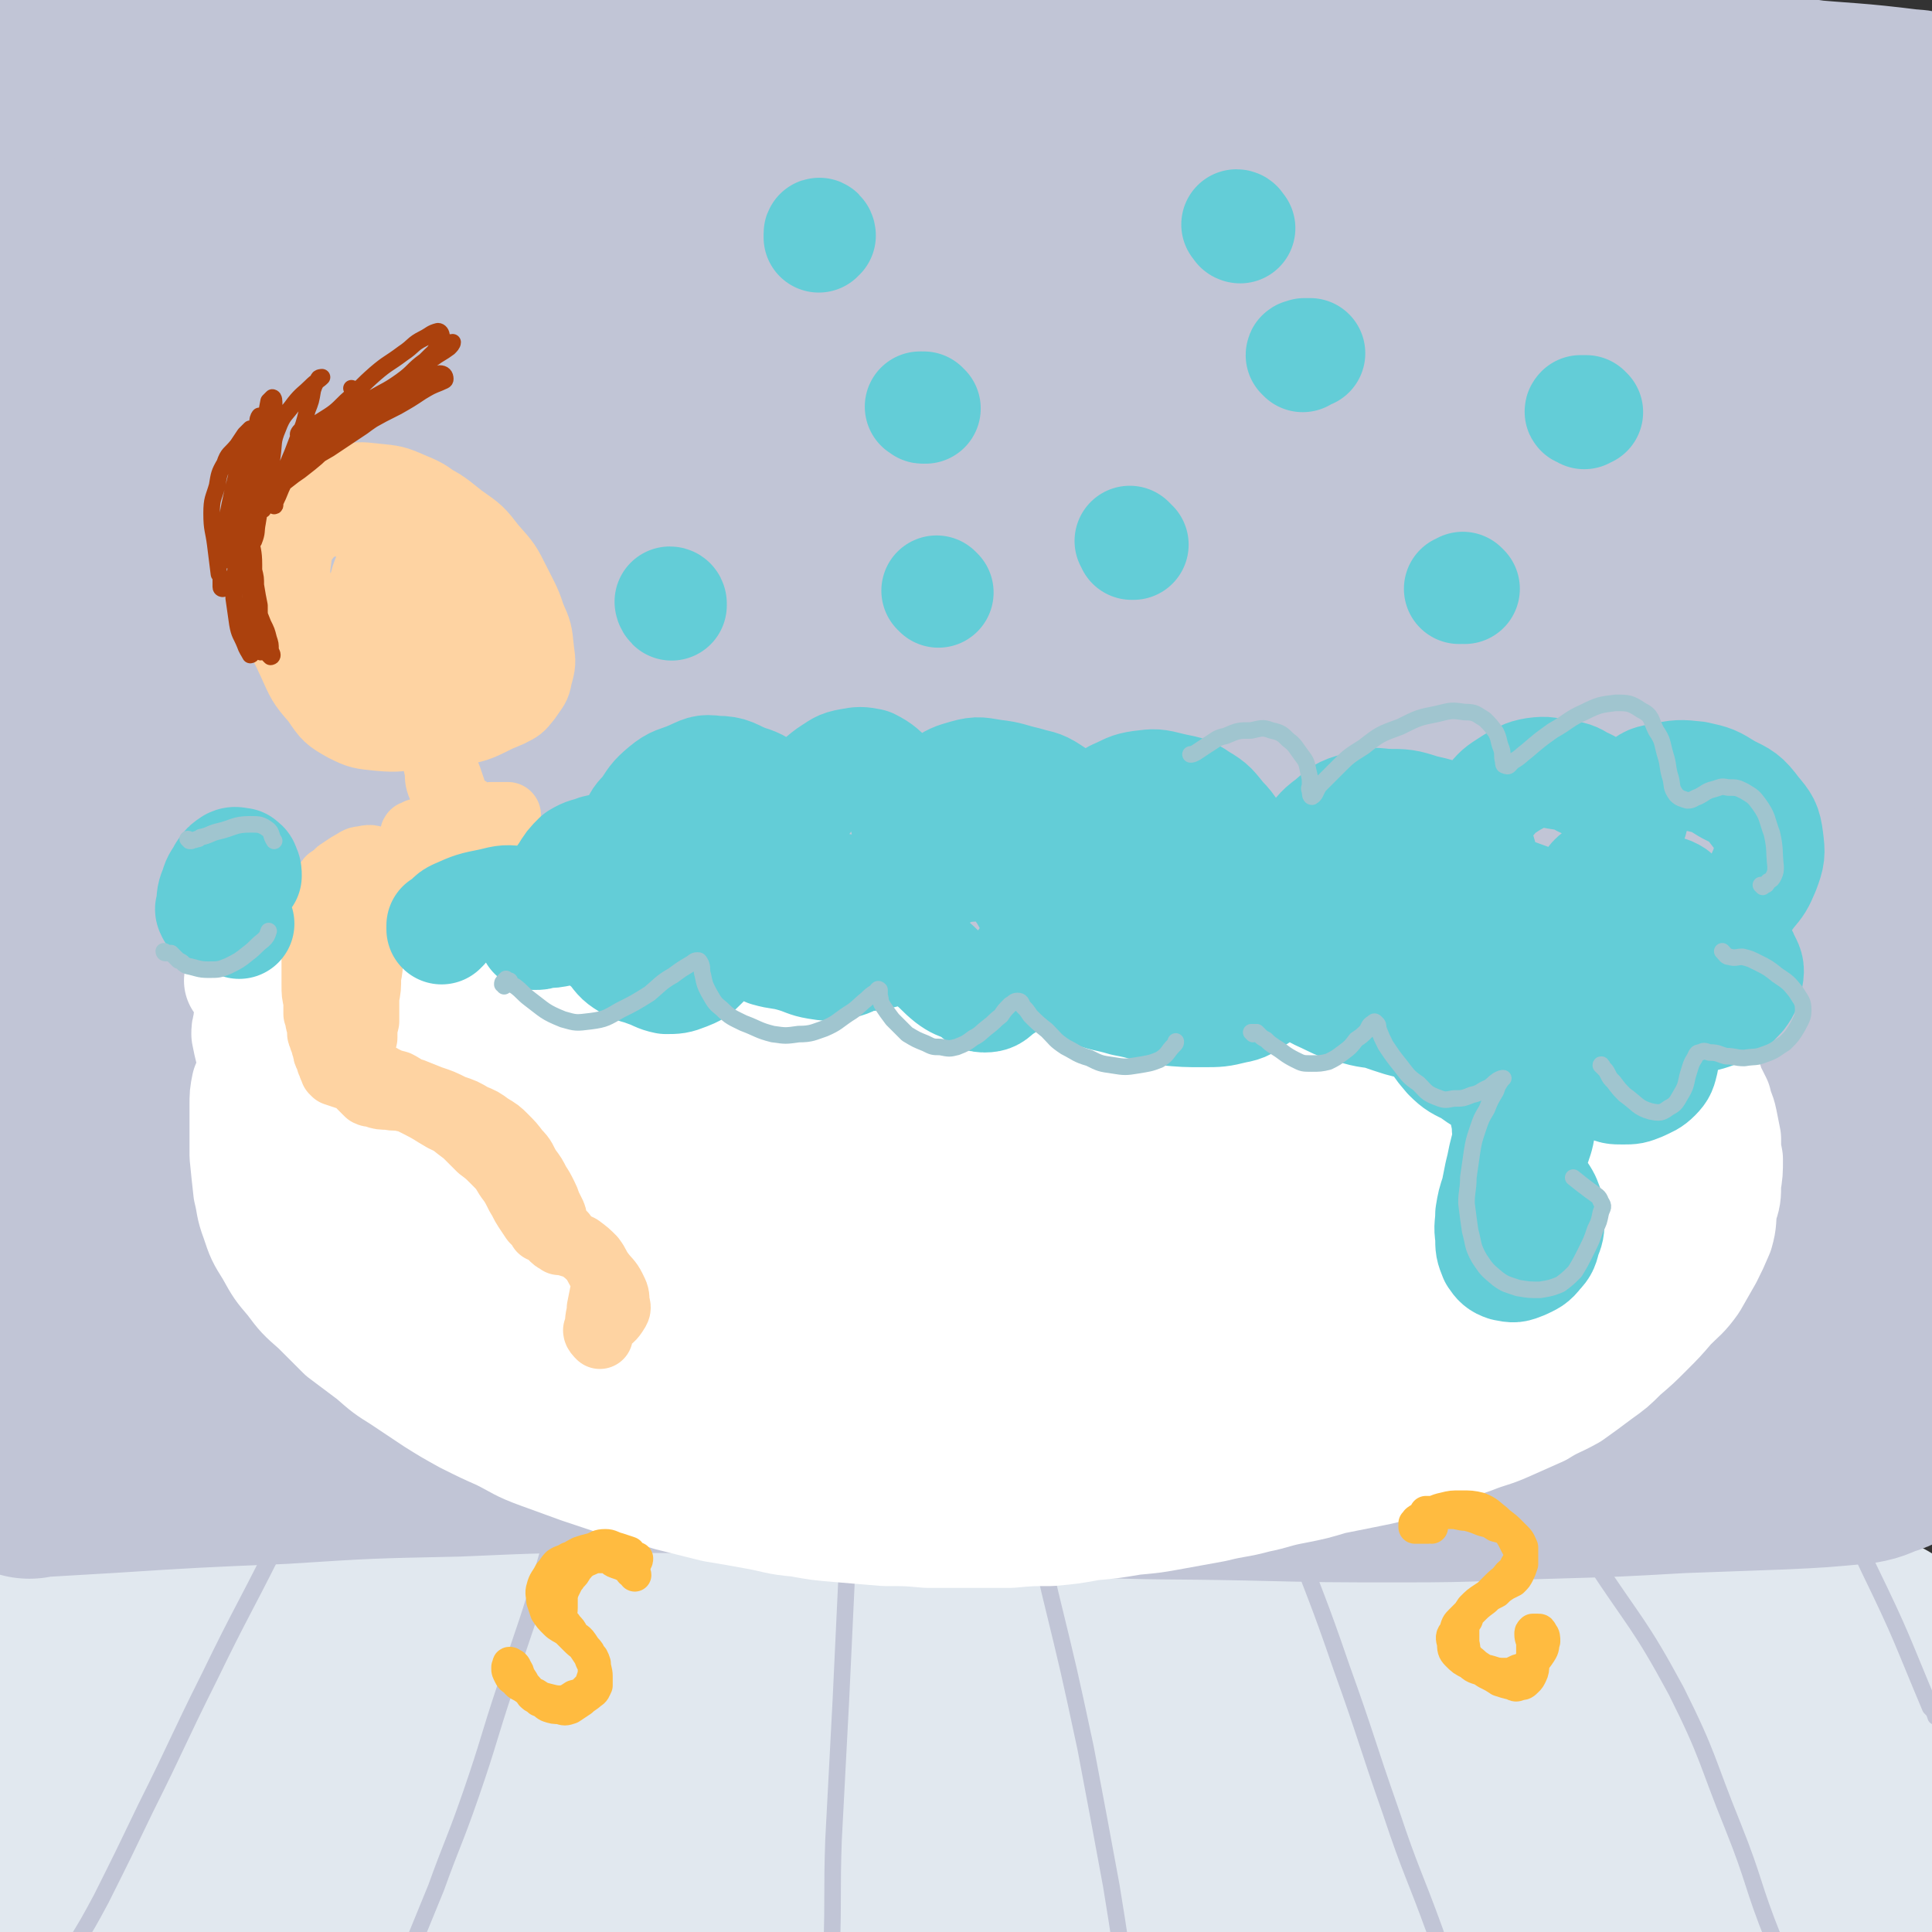 <svg viewBox='0 0 1050 1050' version='1.1' xmlns='http://www.w3.org/2000/svg' xmlns:xlink='http://www.w3.org/1999/xlink'><rect x="0" y="0" width="1050" height="1050" fill="#333333" stroke="none"/><g fill='none' stroke='rgb(225,232,239)' stroke-width='120' stroke-linecap='round' stroke-linejoin='round'><path d='M7,884c0,-1 -1,-1 -1,-1 3,-1 4,0 7,0 10,1 10,0 21,1 29,2 29,3 59,6 24,2 24,3 48,5 25,3 25,2 49,4 25,2 25,2 49,3 28,1 28,1 55,1 29,0 29,0 59,0 30,0 30,1 61,1 30,-1 30,-1 60,-1 33,-1 33,-1 65,-2 33,-1 33,-1 66,-2 31,-1 31,-1 62,-2 27,-1 27,-1 54,-2 25,0 25,0 50,0 23,-1 23,-1 47,-1 22,0 22,0 45,0 23,-1 23,-1 45,-1 22,-1 22,-1 44,-2 21,0 21,0 41,1 8,0 8,0 16,1 3,0 3,1 6,2 2,0 2,0 3,0 0,0 0,0 0,0 -2,0 -2,0 -3,0 -2,1 -2,1 -4,2 -2,1 -2,1 -3,3 -2,2 -2,2 -4,5 -1,3 -1,3 -2,6 -1,3 -1,3 -1,7 -1,2 -1,2 -2,5 0,4 0,4 0,7 0,5 0,5 -1,9 0,5 0,5 -1,9 -2,5 -1,6 -4,9 -4,5 -5,6 -11,8 -12,4 -13,3 -26,4 -27,1 -27,0 -53,-1 -36,-2 -36,-3 -72,-6 -45,-5 -45,-6 -90,-10 -55,-6 -55,-7 -109,-11 -63,-5 -63,-6 -125,-7 -60,-2 -60,-1 -120,1 -54,1 -54,2 -107,5 -43,3 -43,3 -85,6 -29,3 -29,4 -58,7 -23,3 -23,3 -45,5 -13,2 -13,2 -26,3 -7,1 -7,1 -15,3 -6,1 -6,1 -11,2 -5,1 -5,1 -9,3 -3,1 -4,1 -6,4 -2,2 -2,2 -3,5 -1,3 -1,4 1,7 4,5 5,5 11,9 11,6 11,6 23,10 19,6 19,6 38,10 27,4 27,4 55,6 35,3 35,2 70,3 43,1 43,1 87,1 50,0 50,-1 99,-2 55,-1 55,-1 109,-3 54,-1 54,-1 107,-2 48,-1 48,0 96,-1 43,-1 43,-1 85,-3 39,-1 39,-2 77,-4 30,-2 30,-2 59,-3 17,-2 17,-2 34,-3 9,-1 9,-1 19,-1 5,0 5,0 10,0 3,-1 3,-1 6,-1 0,0 0,0 -1,0 -5,1 -5,1 -10,1 -9,1 -9,1 -19,2 -15,1 -15,1 -30,2 -30,1 -30,0 -60,2 -44,3 -44,4 -88,6 -55,3 -55,3 -109,4 -54,1 -54,-1 -108,0 -55,1 -55,1 -109,3 -54,2 -54,2 -108,5 -53,2 -52,3 -105,6 -45,3 -45,2 -89,4 -36,2 -36,2 -71,4 -28,1 -28,1 -55,3 -7,0 -7,0 -14,1 -6,0 -6,0 -11,0 -5,1 -5,1 -9,1 -3,0 -3,0 -6,0 -1,0 -1,0 -2,0 -1,0 -2,0 -1,0 0,0 1,0 2,1 9,1 9,1 19,1 23,1 24,1 47,0 55,-2 55,-2 109,-5 68,-3 68,-2 135,-5 70,-4 70,-4 139,-9 56,-3 56,-3 112,-7 50,-3 50,-4 101,-7 43,-3 43,-2 86,-5 39,-2 39,-3 77,-5 36,-2 36,-2 71,-4 29,-2 29,-2 59,-3 22,-2 22,-2 44,-3 7,-1 7,0 14,-1 3,0 3,0 6,0 1,0 1,0 2,0 1,1 0,2 0,3 0,0 0,0 0,1 '/></g>
<g fill='none' stroke='rgb(193,197,214)' stroke-width='120' stroke-linecap='round' stroke-linejoin='round'><path d='M16,798c0,0 -2,-1 -1,-1 3,-1 4,0 9,0 17,-1 17,-1 34,-2 47,-3 47,-3 95,-5 47,-3 47,-3 95,-4 46,-2 46,-2 91,-2 41,0 41,0 82,2 39,1 39,2 79,5 42,3 42,4 85,6 47,2 47,1 94,2 42,1 42,1 85,1 40,0 40,-1 79,-2 35,-1 35,-1 70,-3 28,-1 28,-1 55,-2 21,-1 21,-1 42,-3 6,-1 6,-2 12,-4 4,-1 4,-2 9,-4 3,-1 2,-1 5,-3 1,-1 2,-1 2,-1 0,-1 0,0 -1,0 -7,0 -7,0 -14,1 -32,1 -32,1 -64,1 -48,0 -48,0 -95,-3 -55,-3 -55,-4 -109,-8 -59,-4 -59,-3 -118,-8 -56,-4 -56,-4 -112,-9 -57,-5 -57,-6 -115,-11 -63,-5 -63,-6 -127,-10 -65,-4 -65,-3 -130,-4 -65,-2 -65,-1 -129,-3 -1,0 -1,0 -1,0 '/><path d='M53,731c0,0 -2,-1 -1,-1 57,-6 58,-7 117,-12 66,-5 66,-6 133,-9 73,-2 73,-1 146,-1 67,0 67,0 134,1 65,0 65,-1 130,1 54,1 54,2 107,4 39,2 39,3 78,4 17,0 18,0 35,-2 1,0 2,-2 1,-2 -11,-4 -12,-4 -25,-6 -43,-7 -43,-8 -87,-12 -58,-6 -58,-5 -115,-8 -71,-3 -71,-3 -142,-4 -76,-1 -76,-1 -152,1 -74,2 -74,3 -149,7 -66,4 -66,4 -133,8 -65,5 -65,4 -130,9 -4,1 -4,1 -7,2 0,0 0,0 0,0 19,-8 18,-11 38,-15 58,-14 58,-13 118,-20 77,-10 77,-10 156,-16 79,-5 79,-6 159,-7 82,-1 82,1 164,4 69,3 69,3 138,9 57,5 57,6 114,12 52,6 52,6 104,13 16,2 16,2 32,6 5,1 11,3 9,3 -8,-1 -15,-3 -29,-6 -43,-9 -42,-11 -85,-18 -63,-12 -63,-11 -126,-20 -71,-10 -71,-11 -143,-18 -85,-9 -85,-9 -170,-14 -86,-4 -86,-3 -172,-4 -79,-1 -80,1 -159,1 -74,0 -74,-1 -147,-2 -1,0 -1,0 -1,0 '/><path d='M55,604c0,0 -1,-1 -1,-1 72,-7 73,-9 147,-14 84,-6 84,-7 168,-8 83,0 83,1 166,5 76,5 76,6 151,14 72,7 72,9 144,17 72,9 72,7 144,15 41,4 41,5 82,9 0,0 0,0 1,0 '/><path d='M981,576c0,0 0,-1 -1,-1 -36,-5 -37,-5 -74,-9 -87,-11 -87,-13 -175,-21 -102,-9 -102,-9 -206,-15 -75,-4 -75,-3 -150,-3 -58,0 -58,0 -115,4 -54,4 -54,6 -107,12 -56,6 -57,2 -113,11 -24,4 -23,7 -47,13 0,0 0,0 0,0 '/><path d='M25,561c0,0 -2,-1 -1,-1 18,-2 19,-2 38,-4 61,-8 61,-9 122,-15 88,-9 88,-9 177,-14 97,-6 97,-6 194,-7 85,0 85,-1 170,5 69,4 69,6 139,14 62,7 62,7 124,15 19,3 19,3 38,7 6,1 6,2 12,4 2,1 5,2 4,2 -3,-1 -6,-2 -13,-3 -37,-8 -37,-9 -74,-16 -60,-11 -60,-11 -121,-20 -71,-11 -71,-11 -143,-19 -74,-9 -74,-9 -149,-16 -82,-7 -82,-7 -165,-13 -80,-7 -80,-7 -159,-12 -74,-5 -74,-4 -148,-9 -38,-3 -38,-3 -76,-6 -1,0 -1,0 -1,0 '/><path d='M22,420c0,0 -2,-1 -1,-1 15,0 16,1 33,0 52,0 52,-2 105,-2 83,0 83,0 167,1 93,2 93,1 187,5 82,3 82,2 163,7 66,5 66,5 132,12 61,6 61,7 122,13 46,6 46,4 92,11 18,2 19,2 35,7 1,0 -1,3 -1,3 0,-1 2,-3 1,-4 -33,-12 -34,-15 -70,-23 -90,-19 -91,-19 -183,-31 -100,-14 -101,-13 -202,-21 -95,-8 -95,-8 -190,-12 -89,-4 -89,-3 -178,-5 -82,-1 -82,0 -165,0 -37,0 -37,0 -75,1 '/><path d='M23,365c0,0 -2,-1 -1,-1 19,-2 20,-2 39,-3 64,-5 64,-5 128,-9 89,-6 89,-8 177,-11 88,-2 88,-3 176,-1 75,1 75,3 149,8 68,5 68,6 135,12 58,6 57,7 115,12 42,4 42,5 84,7 10,1 10,1 19,-1 3,0 5,-3 3,-3 -26,-10 -29,-11 -60,-18 -75,-17 -75,-17 -151,-29 -88,-15 -88,-15 -177,-25 -90,-11 -90,-10 -180,-16 -84,-6 -84,-5 -168,-8 -72,-2 -72,0 -143,-1 -60,-1 -60,-2 -120,-3 -17,-1 -17,0 -34,0 -4,0 -9,0 -9,-1 2,-1 7,-3 13,-4 41,-7 41,-7 83,-11 61,-5 61,-5 122,-7 74,-3 74,-3 148,-2 75,0 75,0 150,3 75,2 75,2 151,7 66,3 66,5 133,10 59,4 59,4 118,8 46,3 46,3 91,7 12,1 12,1 25,2 4,0 5,0 8,0 1,0 0,-1 -1,-1 -30,-7 -30,-7 -61,-13 -77,-14 -77,-15 -154,-26 -92,-12 -92,-12 -184,-19 -91,-7 -92,-6 -184,-10 -83,-3 -83,-3 -167,-4 -70,-1 -70,0 -141,-1 -69,0 -69,1 -139,0 -9,0 -9,0 -18,-2 -2,-1 -4,-2 -3,-3 9,-4 12,-5 25,-8 49,-10 49,-10 100,-17 67,-8 68,-8 136,-12 75,-5 75,-5 150,-7 76,-1 76,0 153,0 72,1 72,1 145,4 70,2 70,3 139,6 66,4 66,3 132,8 36,3 37,3 73,7 4,1 5,1 9,3 0,0 0,1 0,1 -10,-2 -10,-3 -21,-4 -63,-11 -62,-13 -125,-22 -89,-12 -89,-12 -178,-21 -97,-9 -97,-10 -194,-14 -97,-4 -97,-2 -194,-2 -81,0 -81,1 -162,3 -66,1 -66,0 -133,1 -19,1 -19,1 -39,1 -5,0 -11,0 -10,-2 2,-3 8,-6 16,-8 41,-13 41,-15 83,-22 57,-11 58,-10 116,-15 71,-6 71,-4 143,-8 75,-4 75,-5 149,-7 73,-2 73,-1 147,0 63,1 63,3 125,6 48,2 48,2 95,4 31,0 31,-1 62,0 9,0 19,1 18,1 -1,0 -11,-1 -23,-1 -48,-4 -47,-4 -95,-8 -66,-5 -66,-5 -133,-10 -75,-4 -75,-5 -151,-8 -77,-3 -77,-3 -154,-4 -72,-2 -72,-2 -144,-2 -60,1 -60,3 -121,4 -61,2 -61,1 -122,2 -9,0 -9,1 -18,1 -1,0 -1,-1 -1,-1 0,-2 0,-2 0,-3 0,-3 -2,-5 0,-5 8,-4 10,-3 21,-4 47,-4 47,-4 95,-6 61,-4 61,-4 123,-6 65,-2 65,-2 129,-3 62,-1 62,-1 124,0 62,1 62,0 124,3 63,3 62,4 125,7 62,4 63,3 125,8 57,4 57,5 114,11 32,3 32,2 64,6 5,0 5,1 10,2 2,1 4,2 4,2 -1,1 -3,0 -6,0 -23,-3 -23,-4 -47,-7 -55,-8 -55,-8 -111,-15 -70,-8 -70,-8 -139,-15 -71,-7 -71,-7 -142,-11 -75,-4 -75,-5 -151,-6 -73,-1 -73,0 -147,1 -69,2 -69,3 -139,6 -62,3 -62,2 -124,7 -26,2 -26,3 -52,7 '/><path d='M48,29c0,0 -2,-1 -1,-1 52,-4 53,-4 107,-7 65,-4 65,-6 131,-7 63,-1 63,2 127,2 47,0 47,-1 95,-2 '/></g>
<g fill='none' stroke='rgb(193,197,214)' stroke-width='9' stroke-linecap='round' stroke-linejoin='round'><path d='M165,812c0,0 0,-2 -1,-1 0,0 0,1 0,3 -1,2 -2,2 -3,4 -6,12 -6,12 -12,24 -17,34 -18,34 -35,69 -18,36 -17,36 -35,72 -12,25 -12,25 -24,49 -7,13 -7,13 -15,26 -5,11 -5,11 -11,22 -5,9 -5,9 -10,18 -7,15 -7,16 -13,31 -3,6 -3,6 -5,12 '/><path d='M307,803c-1,0 -1,-1 -1,-1 0,1 1,1 1,2 0,2 0,3 -1,5 -4,19 -3,19 -9,38 -10,35 -11,35 -22,69 -10,30 -9,30 -19,59 -9,26 -10,26 -19,51 -9,22 -9,22 -18,44 -7,16 -7,16 -15,32 -3,8 -5,7 -8,15 -2,4 -3,5 -2,9 3,7 5,7 10,14 '/><path d='M461,796c0,-1 -1,-2 -1,-1 0,0 1,1 1,3 1,3 1,3 0,7 0,17 0,17 0,34 -2,43 -2,43 -4,85 -2,38 -2,38 -4,76 -1,29 0,29 -1,59 -1,24 -1,24 -3,48 -2,19 -2,19 -5,39 -2,11 -2,11 -5,23 0,3 -1,3 -2,6 '/><path d='M558,826c0,-1 -2,-2 -1,-1 0,1 1,1 2,3 2,3 2,3 3,6 5,16 5,16 9,33 10,41 10,41 19,83 7,37 7,37 14,75 5,31 5,31 9,62 3,27 2,27 5,55 2,18 3,18 5,37 2,10 2,10 3,20 0,3 -1,7 -2,6 -1,-2 -1,-6 -2,-11 0,-2 0,-2 1,-5 '/><path d='M686,805c0,-1 -1,-1 -1,-1 0,0 1,0 2,0 2,2 2,2 3,4 6,11 6,11 11,22 14,38 15,38 28,76 14,39 13,39 27,79 11,33 12,32 24,65 9,27 8,28 19,54 8,21 9,21 18,42 6,14 7,14 12,29 2,6 4,9 3,13 0,2 -3,0 -4,-2 -5,-3 -4,-4 -8,-8 '/><path d='M841,822c0,0 -1,-1 -1,-1 1,0 2,1 3,2 3,1 3,1 5,3 9,11 10,11 18,22 23,35 25,34 45,71 18,36 16,37 31,74 12,30 10,31 22,61 8,21 10,20 19,40 7,15 6,16 13,31 1,4 1,4 3,7 2,3 2,3 4,6 0,0 1,1 0,1 -2,0 -2,-1 -5,-3 '/><path d='M905,768c0,0 -1,-1 -1,-1 0,-1 1,0 2,0 2,0 2,-1 4,-1 4,0 4,-1 7,0 16,6 16,5 31,13 16,7 17,7 30,17 11,10 11,11 19,23 11,16 11,17 19,34 18,37 17,37 33,75 2,2 2,2 3,5 '/></g>
<g fill='none' stroke='rgb(255,255,255)' stroke-width='60' stroke-linecap='round' stroke-linejoin='round'><path d='M197,551c0,0 -1,-1 -1,-1 0,0 1,0 1,1 1,1 0,1 1,2 1,1 1,0 2,1 2,1 2,1 4,1 6,2 6,1 13,2 17,0 17,0 35,0 17,1 17,2 34,3 20,1 20,0 41,1 22,1 22,3 45,3 21,1 21,-1 43,-1 18,0 18,1 36,1 19,-1 19,-2 38,-2 16,0 16,2 31,1 14,0 14,-1 27,-1 14,1 14,1 29,3 12,1 12,0 25,2 14,2 14,4 28,5 13,1 13,-1 27,-1 11,0 11,-1 22,0 13,1 13,1 26,3 11,1 11,1 23,1 9,1 9,-1 19,-1 12,1 12,2 24,2 12,1 12,0 24,0 9,1 9,1 17,2 7,0 7,0 14,0 7,1 7,1 14,1 7,0 7,0 15,0 7,0 7,0 14,0 6,0 6,0 12,0 6,0 6,0 12,0 4,1 5,0 9,2 3,1 4,0 6,3 3,3 3,4 4,8 1,4 1,5 1,9 1,5 0,5 0,11 -1,6 -2,6 -3,12 -2,8 -1,8 -3,16 -2,7 -2,7 -4,14 -2,7 -2,7 -5,14 -3,7 -3,7 -6,15 -3,7 -3,8 -7,15 -3,7 -3,7 -7,14 -5,7 -5,7 -11,14 -6,6 -6,6 -12,11 -6,6 -6,6 -14,10 -8,5 -8,5 -16,9 -9,4 -9,4 -19,7 -10,3 -10,3 -21,6 -11,4 -11,5 -22,8 -12,2 -12,2 -24,4 -13,2 -13,2 -26,3 -12,1 -12,1 -25,2 -12,1 -12,2 -25,2 -13,1 -13,1 -26,1 -12,0 -12,0 -24,1 -13,0 -13,0 -26,0 -13,-1 -13,-1 -26,-1 -13,0 -13,0 -25,0 -12,0 -12,0 -24,0 -12,0 -12,-1 -24,-1 -12,-1 -12,-1 -23,-2 -12,-1 -12,-1 -23,-2 -12,-2 -12,-1 -23,-3 -12,-2 -12,-3 -23,-6 -12,-2 -12,-3 -23,-6 -12,-4 -12,-4 -24,-8 -12,-3 -12,-3 -24,-7 -12,-4 -12,-3 -23,-8 -9,-4 -9,-4 -19,-9 -10,-4 -10,-4 -19,-9 -9,-5 -9,-5 -18,-10 -8,-5 -8,-5 -16,-11 -7,-4 -7,-4 -14,-9 -7,-5 -6,-6 -13,-11 -6,-6 -6,-6 -11,-11 -6,-6 -6,-6 -11,-12 -5,-6 -5,-6 -10,-12 -4,-6 -5,-6 -9,-13 -3,-6 -3,-6 -6,-13 -3,-8 -3,-8 -5,-15 -2,-7 -2,-7 -4,-14 -1,-5 -1,-5 -3,-10 -1,-4 -1,-4 -2,-9 0,-3 1,-3 0,-7 0,-2 -1,-2 0,-3 0,-1 0,-2 1,-2 2,-1 2,-1 5,-1 6,0 6,0 11,0 9,0 9,0 18,1 13,0 13,-1 26,0 14,1 14,2 28,3 16,1 16,1 31,2 18,0 18,1 35,1 20,1 20,0 39,0 20,0 20,0 39,0 20,1 20,1 40,0 20,0 20,0 40,0 19,-1 19,0 38,-1 19,-1 19,-2 37,-3 18,-1 18,0 36,1 16,0 16,0 32,0 14,0 14,1 29,1 14,0 14,0 28,0 13,0 13,0 27,0 12,0 12,0 24,0 10,0 10,-1 21,-1 9,0 9,0 19,0 11,0 11,0 23,0 12,-1 12,-1 24,-1 9,0 9,0 18,0 10,0 10,0 19,0 10,0 10,0 20,1 8,0 8,0 15,1 7,1 7,1 13,4 5,3 5,4 9,9 3,5 3,5 4,11 1,5 0,5 0,10 -1,6 -1,6 -3,12 -3,5 -3,5 -7,9 -5,6 -6,7 -13,10 -10,6 -11,6 -22,10 -14,4 -14,4 -29,5 -19,2 -19,1 -38,1 -22,-1 -22,-2 -44,-4 -23,-2 -23,-3 -46,-5 -24,-2 -24,-2 -48,-4 -25,-3 -25,-2 -50,-5 -24,-2 -24,-3 -49,-6 -23,-3 -23,-3 -46,-6 -23,-2 -23,-2 -45,-5 -21,-2 -21,-3 -42,-6 -20,-2 -20,-2 -40,-5 -19,-2 -19,-2 -39,-4 -17,-2 -17,-2 -34,-3 -14,-2 -14,-2 -28,-2 -10,0 -10,0 -20,1 -8,0 -8,0 -15,3 -6,2 -6,2 -12,7 -4,3 -4,3 -6,8 -2,4 -2,5 -1,10 1,5 1,6 6,10 6,6 7,6 15,10 13,6 13,6 27,9 22,6 22,5 44,8 26,2 26,2 52,2 28,1 28,0 55,-1 30,0 30,0 59,-1 29,0 29,0 57,-1 29,-1 29,-1 58,-2 28,-2 28,-2 56,-4 26,-1 26,-2 53,-3 24,-2 24,-1 48,-3 22,-2 22,-2 44,-5 18,-2 18,-4 37,-6 15,-3 15,-2 30,-4 12,-1 12,-1 24,-3 9,-1 9,-2 18,-3 5,0 6,-1 11,0 1,0 1,1 0,2 -6,2 -7,3 -15,4 -16,2 -16,2 -33,1 -25,0 -25,-1 -50,-3 -28,-2 -28,-2 -55,-4 -31,-2 -31,-2 -62,-4 -33,-2 -33,-2 -66,-4 -34,-2 -34,-2 -69,-4 -34,-1 -34,-1 -67,-3 -31,-2 -31,-3 -62,-4 -26,-2 -26,-2 -52,-3 -22,0 -22,0 -45,1 -17,1 -17,2 -35,2 -12,1 -12,0 -24,0 -8,0 -8,-1 -15,-2 -4,0 -6,0 -8,-1 -1,0 1,0 2,0 8,0 8,0 15,1 19,0 19,2 37,1 29,-1 29,-2 58,-5 20,-2 20,-3 40,-5 16,-2 16,-2 31,-3 11,0 11,0 22,0 6,0 6,0 13,0 1,0 2,1 1,1 -5,1 -6,2 -13,3 -13,1 -13,1 -26,2 -18,1 -18,1 -36,2 -19,0 -19,0 -38,0 -21,1 -21,1 -43,2 -19,1 -19,0 -38,1 -13,1 -13,2 -26,3 -9,0 -9,0 -17,1 -7,0 -7,0 -15,0 -4,0 -4,0 -8,0 -2,0 -2,0 -4,-1 -2,0 -2,0 -4,-1 -1,0 -1,0 -3,-1 -2,0 -2,-1 -4,-1 -3,-1 -3,-1 -6,-2 -3,-1 -3,-1 -6,-3 -3,-2 -2,-2 -5,-5 -3,-2 -3,-2 -5,-5 -3,-1 -3,-1 -5,-3 -2,-2 -2,-3 -4,-5 -2,-2 -2,-2 -4,-4 -1,-3 -1,-3 -3,-5 -2,-1 -2,-1 -3,-3 -1,-1 -2,-1 -2,-2 -1,-1 -1,-1 -1,-2 -1,-1 -1,-1 -1,-1 0,-1 -1,-1 -1,-1 0,0 0,0 0,0 0,0 0,0 1,0 1,-1 1,-1 2,-1 2,0 2,0 5,0 6,1 6,1 11,1 9,0 9,-1 17,-1 11,-1 11,0 22,0 11,0 11,0 23,1 10,0 10,1 21,1 10,1 10,1 21,1 10,0 10,0 20,0 10,1 9,1 19,1 11,1 11,0 21,1 10,0 10,0 21,0 8,0 8,0 16,0 6,1 6,1 11,1 3,0 3,0 6,0 1,0 1,0 1,0 -2,0 -3,0 -6,0 -4,0 -4,0 -9,0 -8,0 -8,0 -16,-1 -11,0 -11,0 -22,0 -12,-1 -12,-1 -24,-1 -13,-1 -13,-1 -26,-2 -12,-2 -12,-2 -24,-3 -11,-1 -11,-2 -22,-3 -10,-2 -10,-2 -20,-3 -9,-1 -9,-1 -18,-2 -7,-1 -7,-1 -15,-2 -7,0 -7,0 -14,0 -6,0 -6,0 -11,-1 -4,0 -4,0 -8,0 -3,1 -3,1 -6,1 -2,0 -2,0 -4,0 -2,0 -2,1 -3,1 -1,0 -1,0 -2,1 0,1 0,1 0,2 -1,2 -1,3 -1,5 1,5 1,5 2,9 1,4 1,4 2,9 1,4 0,5 2,9 1,6 1,6 4,12 2,6 2,6 5,12 4,7 4,7 9,13 4,6 4,6 9,11 5,6 5,6 11,12 7,7 7,7 13,13 7,7 7,7 14,13 9,8 9,8 17,14 9,7 9,7 18,13 11,7 11,7 21,14 11,7 12,7 23,13 13,7 12,7 25,13 15,7 15,8 30,13 17,6 17,6 34,11 18,5 18,5 35,9 16,3 16,3 33,6 15,1 15,1 31,2 17,0 17,0 34,0 19,-1 19,-1 39,-2 21,-1 21,-1 41,-3 20,-2 20,-3 39,-6 18,-3 18,-2 36,-6 17,-4 17,-4 33,-9 17,-5 17,-5 33,-11 15,-5 15,-5 30,-11 14,-6 14,-5 28,-13 13,-7 13,-8 26,-16 10,-7 10,-7 21,-14 8,-6 8,-5 17,-11 5,-3 5,-3 11,-6 1,-1 3,-2 3,-2 -2,0 -4,2 -8,3 -12,4 -12,4 -24,8 -21,6 -21,6 -42,11 -25,5 -25,5 -50,9 -28,4 -28,3 -55,5 -31,3 -31,3 -62,4 -35,1 -35,1 -69,0 -36,-1 -36,-1 -72,-4 -34,-3 -34,-3 -67,-9 -30,-5 -30,-6 -60,-13 -25,-6 -25,-7 -49,-13 -17,-5 -17,-6 -34,-10 -9,-2 -9,-2 -18,-2 -2,0 -5,0 -4,1 4,2 6,3 13,6 18,5 18,5 35,9 28,6 29,6 57,10 30,4 30,4 60,7 32,3 32,3 64,4 33,2 33,3 66,3 33,0 33,0 65,-2 28,0 28,-1 56,-2 22,-1 22,-1 44,-1 13,-1 13,-1 27,-1 5,0 8,0 10,1 1,1 -1,2 -3,3 -13,4 -13,4 -26,6 -25,4 -25,4 -50,6 -27,3 -27,2 -55,3 -30,2 -30,2 -61,3 -31,1 -31,1 -62,1 -31,1 -31,1 -61,1 -26,0 -26,-1 -53,-2 -22,-1 -22,0 -44,-1 -13,0 -13,-1 -27,-1 -6,0 -8,0 -11,1 -1,0 1,2 3,2 12,3 12,1 24,3 23,5 23,6 45,10 25,4 25,4 50,6 25,3 25,3 50,4 24,2 24,2 48,2 19,1 19,1 39,1 13,0 13,0 27,-1 6,0 6,1 13,0 2,0 4,-1 3,-1 -3,-1 -5,-2 -11,-2 -14,-2 -14,-2 -27,-2 -20,-1 -20,-1 -41,-2 -22,-1 -22,-1 -44,-1 -19,-1 -19,-2 -39,-2 -14,1 -14,0 -28,2 -7,2 -9,1 -14,5 -2,2 -3,4 -2,7 5,5 7,5 14,7 15,5 15,4 30,7 19,3 19,3 39,5 17,1 17,1 34,2 13,1 13,1 27,0 8,0 8,1 16,0 5,-2 5,-3 9,-5 1,-1 3,-2 2,-3 -1,-2 -3,-2 -6,-3 -9,-4 -10,-3 -19,-5 -3,-1 -3,0 -6,-1 '/><path d='M143,590c0,0 -1,0 -1,-1 0,0 0,0 0,0 0,-1 0,-1 -1,-2 0,-1 0,-1 -1,-1 -1,-1 -1,-1 -2,-1 0,-1 -1,0 -1,0 -1,0 -1,1 -1,1 -1,2 -1,2 -2,4 -1,5 -1,5 -1,11 0,14 0,14 0,27 1,10 1,10 2,19 2,8 1,8 4,16 3,9 3,9 8,17 5,9 5,9 11,16 6,8 6,8 14,15 7,7 7,7 14,14 8,6 8,6 16,12 8,7 8,7 16,12 9,6 9,6 18,12 8,5 8,5 17,10 10,5 10,5 19,9 10,5 10,6 21,10 11,4 11,4 22,8 12,4 12,4 24,8 12,3 12,3 25,7 12,3 12,3 24,6 12,2 12,2 23,4 11,2 11,3 23,4 11,2 11,2 23,3 12,1 12,1 24,2 12,0 12,0 23,1 11,0 11,0 22,0 12,0 12,0 23,0 11,-1 11,-1 22,-1 11,-1 11,-1 22,-3 11,-1 11,-1 23,-3 11,-1 11,-1 22,-3 11,-2 11,-2 22,-4 12,-3 12,-2 23,-5 10,-2 10,-3 21,-5 10,-2 10,-2 20,-5 10,-2 10,-2 20,-4 10,-2 10,-2 19,-5 9,-3 9,-3 18,-6 10,-4 10,-4 19,-7 10,-4 10,-3 19,-7 9,-4 9,-4 18,-8 8,-5 8,-4 17,-9 7,-5 7,-5 15,-11 7,-5 7,-5 13,-11 7,-6 7,-6 13,-12 7,-7 7,-7 13,-14 6,-6 7,-6 12,-13 4,-7 4,-7 8,-14 3,-6 3,-6 6,-13 2,-7 1,-7 2,-14 2,-6 2,-6 2,-13 1,-6 1,-6 1,-13 -1,-5 -1,-5 -1,-11 -1,-5 -1,-5 -2,-10 -1,-5 -2,-5 -3,-10 -2,-4 -2,-4 -4,-8 -1,-4 -1,-4 -3,-8 -2,-4 -2,-3 -3,-7 -1,-2 -1,-2 -2,-4 -1,-1 -1,-1 -2,-2 -1,0 -1,0 -3,-1 -1,0 -1,0 -3,-1 -3,-1 -3,-1 -5,-1 -4,-1 -4,-1 -8,-2 -7,0 -7,0 -14,0 -9,1 -9,1 -18,1 -11,0 -11,-1 -23,-1 -15,1 -15,1 -29,1 -16,0 -16,0 -32,0 -18,-1 -18,-1 -35,-2 -17,-1 -17,-1 -34,-2 -16,-1 -16,-1 -31,-3 -14,-1 -14,-1 -28,-3 -13,-2 -13,-2 -26,-3 -13,-2 -13,-2 -26,-3 -12,-1 -12,0 -25,0 -12,-1 -12,-1 -24,-2 -11,-1 -11,-1 -23,-2 -12,-1 -12,-1 -25,-3 -12,-1 -12,-1 -24,-2 -13,-2 -13,-2 -26,-3 -13,-1 -13,-2 -25,-3 -12,0 -12,0 -24,-1 -12,0 -12,0 -24,-1 -11,0 -11,0 -22,0 -11,0 -11,0 -21,0 -10,1 -10,1 -21,1 -9,0 -9,0 -18,0 -8,0 -8,0 -17,0 -7,0 -7,0 -14,-1 -8,0 -8,1 -15,0 -7,0 -7,0 -15,0 -7,-1 -7,0 -14,-1 -7,0 -7,-1 -15,-1 -7,0 -7,0 -14,-1 -8,0 -8,0 -15,0 -7,-1 -7,0 -14,0 -6,0 -6,-1 -12,0 -6,0 -6,0 -11,0 -5,0 -5,0 -10,1 -2,0 -2,0 -4,1 -1,0 -1,1 -2,1 0,0 0,0 0,0 '/></g>
<g fill='none' stroke='rgb(255,187,64)' stroke-width='18' stroke-linecap='round' stroke-linejoin='round'><path d='M345,850c0,0 -1,-1 -1,-1 0,0 1,0 1,0 0,0 0,-1 0,-1 1,0 1,0 1,-1 0,0 -1,0 -1,0 -1,0 -1,0 -1,-1 -1,0 -1,0 -1,0 -1,-1 0,-1 -1,-2 -3,-1 -3,-1 -6,-2 -4,-1 -4,-2 -7,-2 -4,0 -4,1 -7,2 -4,1 -4,1 -7,2 -4,2 -3,2 -6,3 -3,2 -3,1 -6,3 -2,2 -2,3 -4,5 -2,4 -3,4 -4,8 -1,3 0,4 0,7 1,3 1,3 2,6 2,3 2,3 5,6 2,2 3,2 6,4 3,3 3,3 5,5 3,3 3,2 5,5 2,2 2,2 3,5 1,3 2,3 2,6 0,3 0,3 -1,6 -1,3 -1,3 -4,6 -2,2 -2,2 -6,3 -3,2 -3,2 -6,3 -4,0 -4,0 -8,-1 -4,-1 -4,-1 -7,-3 -3,-1 -3,-2 -6,-4 -3,-2 -3,-1 -5,-4 -2,-1 -2,-1 -3,-3 -1,-2 -1,-2 -1,-3 0,-1 0,-1 0,-1 1,-1 0,-2 1,-2 1,0 1,1 2,1 1,1 1,1 1,2 2,2 1,2 2,4 2,3 2,3 3,5 2,2 2,2 4,5 2,2 2,1 4,3 3,1 3,2 5,3 3,1 3,1 6,1 3,1 3,1 6,0 3,-2 3,-2 6,-4 2,-2 3,-2 5,-4 2,-1 2,-2 3,-4 0,-2 0,-3 0,-5 0,-3 -1,-4 -1,-7 -1,-3 -1,-3 -3,-5 -2,-3 -2,-3 -4,-6 -2,-3 -3,-2 -5,-5 -1,-2 -1,-2 -3,-4 -1,-2 -2,-2 -3,-4 -1,-3 0,-3 0,-6 0,-2 0,-2 0,-5 0,-2 0,-2 1,-5 1,-2 1,-2 2,-4 1,-2 1,-1 2,-3 2,-2 2,-2 3,-4 2,-2 2,-3 4,-4 1,-1 2,-1 4,-2 2,-1 2,-1 4,-1 2,0 3,0 5,0 3,1 2,2 5,3 3,1 3,1 5,2 2,1 2,1 3,3 1,1 2,1 2,2 0,0 0,0 0,0 '/><path d='M778,830c-1,0 -1,-1 -1,-1 -1,0 -1,1 -1,1 -1,0 -1,0 -1,0 -2,0 -2,0 -3,0 0,0 0,0 -1,0 -1,0 -1,0 -1,0 0,0 0,0 -1,0 0,-1 0,-1 0,-2 0,0 0,0 1,-1 0,-1 1,0 1,-1 2,-1 2,-1 4,-2 5,-2 5,-3 10,-4 4,-1 4,-1 9,-1 5,0 6,0 10,1 5,2 5,3 9,6 3,3 4,3 7,6 2,3 2,3 4,7 1,2 2,3 2,6 0,3 0,3 -2,6 -1,3 -2,3 -4,5 -3,4 -3,3 -6,6 -4,4 -4,4 -7,7 -4,3 -4,3 -7,6 -3,3 -3,3 -6,6 -2,2 -2,2 -3,6 -2,2 -2,3 -1,6 0,3 0,4 2,6 3,3 3,3 7,5 3,3 4,2 8,4 5,1 5,2 10,2 4,0 4,0 8,-2 4,-1 4,-2 7,-4 3,-3 3,-3 5,-6 2,-3 1,-3 2,-6 0,-2 0,-3 -1,-4 -1,-2 -1,-2 -2,-2 -1,0 -2,0 -3,0 -1,1 -1,1 -1,2 0,3 1,3 1,5 0,3 0,3 0,6 0,3 0,3 0,6 0,2 0,3 -1,5 -1,2 -1,2 -2,3 -2,2 -2,2 -4,2 -2,1 -2,1 -4,0 -4,-1 -4,-1 -7,-2 -3,-2 -3,-2 -7,-4 -3,-2 -3,-2 -6,-4 -3,-3 -3,-2 -5,-5 -2,-3 -1,-4 -2,-7 0,-3 0,-3 0,-7 0,-3 0,-3 2,-6 1,-3 1,-3 3,-6 3,-3 3,-3 6,-5 3,-2 3,-2 7,-4 2,-2 2,-2 5,-4 2,-1 2,-1 4,-2 2,-2 2,-2 3,-4 1,-2 1,-2 2,-5 0,-2 0,-2 0,-5 0,-2 0,-2 0,-4 -1,-2 -1,-3 -3,-5 -2,-2 -2,-2 -4,-4 -3,-2 -3,-2 -7,-3 -3,-2 -3,-2 -7,-3 -5,-2 -5,-2 -9,-3 -4,0 -4,-1 -8,-1 -3,0 -3,0 -7,0 -3,0 -3,0 -7,0 '/></g>
<g fill='none' stroke='rgb(254,211,162)' stroke-width='36' stroke-linecap='round' stroke-linejoin='round'><path d='M199,280c0,-1 -1,-1 -1,-1 0,-2 0,-2 1,-3 0,-1 0,-1 0,-3 1,-1 1,-2 2,-3 2,-1 2,-2 4,-3 2,-1 2,-1 5,-1 9,0 10,-2 18,1 12,5 13,6 23,14 10,7 10,7 17,16 8,9 8,9 13,19 5,10 6,11 9,21 2,10 2,10 2,20 -1,7 -1,7 -4,14 -3,7 -3,7 -8,12 -5,6 -6,6 -12,9 -8,4 -9,4 -17,6 -11,3 -12,2 -23,2 -11,1 -11,2 -22,1 -10,-1 -11,-1 -19,-5 -9,-5 -10,-6 -16,-15 -8,-9 -8,-10 -13,-21 -6,-13 -7,-13 -11,-27 -2,-10 -2,-11 -1,-22 1,-10 1,-10 5,-19 3,-8 3,-8 8,-15 5,-6 6,-6 13,-10 6,-4 7,-5 15,-7 8,-2 8,-2 17,-1 10,1 11,1 20,5 10,4 10,5 19,12 10,8 10,9 18,18 8,10 8,10 16,20 6,10 7,10 12,20 4,9 4,9 5,19 1,7 1,8 -1,15 -1,6 -2,6 -6,12 -4,5 -4,5 -10,8 -7,3 -7,3 -14,4 -9,0 -9,0 -18,-2 -10,-3 -10,-3 -19,-8 -12,-6 -12,-6 -22,-13 -9,-7 -9,-8 -17,-16 -8,-8 -9,-8 -15,-16 -5,-8 -6,-8 -8,-16 -3,-8 -3,-8 -2,-16 1,-7 1,-8 5,-13 4,-5 5,-6 11,-7 9,-2 10,-1 18,1 11,2 11,2 21,7 10,5 10,5 19,12 9,6 9,7 15,14 5,6 6,6 9,13 3,6 3,7 3,13 -1,5 -1,6 -5,10 -3,4 -4,5 -9,6 -7,2 -7,1 -14,0 -7,-1 -8,-1 -14,-5 -8,-4 -8,-5 -14,-12 -6,-7 -6,-7 -9,-16 -2,-7 -2,-8 0,-15 2,-6 3,-7 8,-11 4,-4 6,-5 12,-4 7,0 8,2 14,6 7,6 7,6 12,14 5,8 5,8 7,17 2,8 2,8 2,17 0,7 0,7 -3,13 -2,4 -2,6 -6,7 -3,1 -5,1 -8,-2 -5,-3 -5,-4 -8,-9 -6,-7 -5,-7 -9,-15 -4,-8 -5,-8 -7,-16 -1,-5 -2,-7 -1,-11 1,-2 3,-2 6,-1 4,2 5,3 8,8 5,8 5,8 7,16 4,13 3,14 5,27 0,3 0,3 0,6 '/><path d='M224,389c0,0 -1,-1 -1,-1 0,0 0,0 0,1 0,0 0,0 0,1 1,1 1,1 3,3 1,1 1,1 2,2 4,6 4,5 7,11 4,6 4,6 7,12 2,5 2,5 4,11 1,4 2,4 3,9 0,3 0,3 -1,6 -1,2 -1,2 -3,3 -3,2 -3,1 -6,2 -4,1 -4,1 -8,2 -2,1 -2,1 -4,1 -1,1 -2,1 -2,1 -1,0 0,1 0,1 2,0 2,0 3,0 5,0 5,0 9,0 5,0 5,0 10,0 5,0 5,0 9,-1 4,-1 4,-2 8,-3 4,-2 3,-2 6,-4 2,-1 2,-1 4,-2 1,0 2,0 2,-1 -1,0 -3,0 -5,0 -2,0 -2,0 -4,0 -3,1 -3,2 -6,1 -4,-1 -4,-3 -8,-5 -4,-2 -4,-1 -8,-4 -3,-3 -3,-3 -5,-6 -2,-5 -2,-5 -2,-10 -2,-7 -1,-7 -2,-14 -1,-2 -1,-2 -2,-4 '/><path d='M220,477c-1,0 -1,-1 -1,-1 0,0 0,0 1,1 0,0 0,0 0,0 -1,-1 0,-1 -1,-1 -1,-1 -1,-1 -2,-1 -1,-1 -1,-1 -2,-2 -1,0 -1,-1 -2,-1 -4,-3 -3,-3 -8,-4 -3,-2 -4,-2 -8,-1 -3,0 -3,1 -7,3 -3,2 -3,2 -6,4 -2,2 -2,2 -5,4 -1,2 -2,2 -3,4 -1,4 -1,4 -2,7 -1,5 -1,5 -2,9 -1,6 -1,6 -1,12 0,6 0,7 0,13 0,6 0,6 0,12 0,5 0,5 1,9 0,4 0,4 0,7 1,2 1,2 1,4 0,1 1,1 1,2 0,1 0,1 0,2 0,0 0,0 0,0 0,0 0,0 0,1 0,0 0,0 0,0 0,0 0,0 0,0 0,0 0,0 0,0 0,-1 0,-1 0,-1 0,0 0,0 0,1 0,0 0,0 0,0 0,0 0,0 0,1 0,1 0,1 1,3 0,1 0,1 1,2 0,2 0,2 1,4 0,2 0,2 1,4 1,1 1,1 1,3 1,1 1,1 1,2 0,1 0,1 1,2 0,0 0,0 0,0 0,1 0,1 0,1 1,0 1,1 1,1 3,1 3,1 6,2 3,1 3,1 7,2 5,2 5,2 10,4 5,1 5,1 10,3 6,3 6,3 12,6 8,4 7,4 14,8 6,3 7,3 13,6 5,3 6,3 10,7 7,5 6,6 12,13 4,5 4,5 9,9 3,3 4,2 7,6 4,4 3,5 6,10 2,4 2,4 4,8 1,2 0,2 1,5 0,1 0,1 1,3 0,0 0,0 0,0 -1,-1 -2,-1 -3,-2 0,0 0,-1 -1,-1 0,-1 0,-1 -1,-2 0,-1 0,-1 -1,-1 -1,0 -1,0 -2,-1 0,0 0,0 -1,0 0,0 0,0 -1,0 0,-1 0,-1 -1,-2 -2,-2 -2,-2 -3,-3 -2,-3 -2,-3 -4,-6 -2,-3 -2,-4 -4,-7 -3,-6 -3,-6 -6,-10 -3,-5 -3,-5 -7,-9 -4,-4 -4,-4 -8,-7 -4,-4 -4,-4 -8,-8 -4,-3 -4,-3 -9,-7 -4,-3 -4,-3 -8,-6 -4,-2 -4,-2 -8,-4 -4,-1 -4,-1 -9,-2 -4,-1 -4,0 -8,-1 -4,0 -4,0 -7,-1 -2,-1 -2,0 -4,-1 -1,-1 -1,-1 -2,-2 -1,-1 -1,-1 -2,-2 -1,-2 -1,-2 -1,-3 0,-1 1,-1 1,-3 -1,-2 -1,-2 -1,-5 0,-3 0,-3 0,-7 1,-5 1,-5 2,-10 1,-5 0,-5 1,-10 1,-5 1,-5 1,-10 1,-5 1,-5 1,-11 1,-5 1,-5 1,-11 0,-4 -1,-4 -1,-9 0,-5 0,-5 -1,-10 0,-3 0,-3 -1,-6 0,-1 0,-1 -1,-2 0,-1 0,-2 0,-1 0,0 0,1 0,2 1,2 1,2 1,4 0,4 0,4 0,8 0,5 0,5 0,10 0,6 0,6 1,12 0,7 0,7 0,14 0,6 0,6 0,13 -1,4 -1,4 -1,9 -1,4 -1,4 -1,7 0,2 0,2 -1,5 0,1 0,1 0,2 0,1 0,1 0,2 0,0 1,0 1,1 0,0 0,0 0,0 3,1 2,1 5,2 3,2 3,1 6,3 4,2 4,2 8,3 4,2 4,3 8,4 5,2 5,2 10,4 6,2 6,2 12,5 6,2 6,2 11,5 5,2 5,2 9,5 5,3 5,3 8,6 4,4 4,4 7,8 4,4 3,4 6,9 3,4 3,4 5,8 2,3 2,3 4,7 1,2 1,2 2,5 1,2 1,2 2,4 1,2 1,2 1,4 1,2 1,2 1,4 0,1 0,1 0,2 0,0 1,0 1,1 0,0 0,0 0,1 0,0 0,1 0,1 0,0 0,-1 0,-1 0,0 0,0 0,0 2,0 2,-1 3,0 1,0 0,1 0,1 0,2 0,2 1,3 4,2 4,1 8,3 4,3 4,3 7,6 3,4 2,4 5,8 3,4 4,4 6,8 2,4 2,4 2,8 1,3 1,3 -1,6 -2,3 -3,3 -6,5 -2,2 -3,2 -4,4 0,1 1,2 2,3 0,0 0,0 0,0 0,-3 -1,-3 -1,-6 0,-5 1,-5 1,-9 1,-5 1,-5 2,-10 '/><path d='M208,484c0,0 -1,0 -1,-1 0,0 0,1 0,0 0,0 0,-1 0,-1 0,0 1,-1 1,-1 1,0 1,0 2,0 1,1 1,1 2,2 1,0 1,0 2,1 3,1 3,1 5,1 6,2 6,2 12,3 5,0 5,0 10,0 5,-1 5,-1 10,-1 4,0 4,0 8,0 5,0 5,0 10,0 5,0 5,0 9,0 4,0 4,0 8,0 4,0 4,0 8,1 3,0 3,0 6,1 2,1 2,2 4,2 2,1 2,0 3,1 1,0 1,0 2,0 0,0 0,1 0,1 0,-1 0,-1 -1,-2 -1,-2 0,-2 -1,-3 -2,-1 -2,-1 -3,-2 -2,-1 -2,-1 -3,-2 -2,-1 -2,-2 -4,-3 -3,-2 -3,-2 -5,-4 -3,-3 -3,-3 -6,-6 -3,-3 -3,-3 -6,-6 -2,-3 -2,-3 -5,-5 -2,-3 -2,-2 -5,-4 -2,-1 -3,-2 -5,-2 -2,-1 -2,0 -3,-1 -2,0 -2,-1 -2,-2 0,0 0,0 0,0 2,2 2,2 4,3 3,3 3,4 7,5 5,3 6,1 11,4 5,2 5,3 10,6 '/></g>
<g fill='none' stroke='rgb(99,205,215)' stroke-width='60' stroke-linecap='round' stroke-linejoin='round'><path d='M241,504c0,0 -1,-1 -1,-1 0,0 1,1 0,2 0,0 0,0 0,0 0,-1 0,-1 0,-1 1,-1 1,-1 2,-2 1,-1 1,-1 2,-2 2,-2 2,-2 4,-3 9,-4 9,-4 19,-6 8,-2 8,-2 16,-1 5,0 6,1 11,3 3,1 2,2 5,4 1,0 1,0 1,0 1,-1 0,-1 1,-2 0,-2 0,-2 0,-4 1,-4 0,-4 1,-8 2,-4 2,-4 5,-8 3,-5 3,-5 7,-9 5,-3 5,-2 10,-4 4,-1 5,-1 9,-1 4,-1 4,-1 8,-1 2,0 2,1 4,1 1,0 1,0 1,0 0,0 0,0 -1,-1 0,-2 0,-2 0,-4 0,-3 -1,-3 0,-6 2,-5 2,-5 6,-9 4,-6 4,-7 10,-12 6,-5 7,-4 14,-7 7,-3 7,-4 14,-3 9,0 9,2 17,5 7,2 6,3 13,6 5,2 5,2 10,4 2,2 2,2 5,3 1,0 2,0 3,-1 2,-2 1,-3 3,-5 1,-2 1,-2 3,-4 4,-4 4,-4 8,-7 5,-3 5,-4 11,-5 5,-1 6,-1 11,0 6,3 6,4 12,9 4,3 4,3 6,8 2,4 2,4 2,8 0,2 0,2 -1,5 0,0 0,1 0,1 1,-1 1,-2 2,-3 4,-3 4,-3 8,-6 5,-5 4,-6 10,-10 6,-4 6,-4 13,-6 7,-2 8,-1 15,0 9,1 9,2 18,4 6,2 7,1 13,5 5,3 4,4 8,9 3,3 2,3 4,7 1,2 1,3 2,4 1,0 1,0 2,-1 2,-2 1,-2 3,-4 3,-3 3,-4 6,-6 5,-4 5,-4 10,-7 7,-3 7,-4 14,-5 8,-1 8,-1 16,1 8,2 9,1 16,6 7,4 7,5 12,11 6,6 5,7 10,14 4,5 3,6 7,11 2,3 2,4 6,6 2,1 3,0 6,-1 5,-2 5,-2 9,-6 5,-4 4,-5 9,-10 6,-6 5,-7 12,-12 6,-5 6,-6 14,-8 7,-3 8,-3 16,-2 10,0 11,0 20,3 9,2 9,2 16,6 6,3 6,3 10,8 4,4 4,5 6,10 1,3 1,4 1,7 -1,2 -1,3 -2,3 -1,0 -2,-2 -2,-4 -1,-5 -1,-5 -1,-11 1,-7 0,-7 3,-14 2,-6 2,-6 7,-11 4,-5 5,-5 11,-9 6,-3 6,-4 12,-5 7,-1 7,0 14,1 7,1 7,1 12,4 5,2 5,3 10,6 4,3 4,3 8,7 4,3 3,3 6,6 2,1 2,3 3,2 1,-1 0,-2 1,-5 0,-3 -1,-3 0,-6 1,-4 1,-5 4,-7 4,-4 5,-4 11,-5 9,-2 10,-2 19,-1 9,2 9,2 17,7 8,4 9,4 15,12 5,6 6,7 7,15 1,8 1,9 -2,17 -3,7 -3,7 -8,13 -4,6 -5,5 -9,10 -4,4 -4,4 -7,7 -1,2 -2,2 -2,3 1,2 2,2 4,4 2,2 3,1 5,3 3,3 4,3 6,8 2,4 3,5 2,10 -1,5 -1,6 -4,10 -4,4 -4,5 -10,8 -7,3 -8,3 -16,5 -9,1 -9,1 -19,1 -6,0 -6,0 -13,-2 -3,-1 -4,-2 -6,-4 0,0 1,-1 2,-1 3,0 4,1 7,3 4,2 4,3 7,6 3,5 3,5 4,10 2,5 2,5 2,10 -1,4 -1,5 -4,8 -3,3 -4,3 -8,5 -5,2 -5,2 -10,2 -5,0 -5,0 -9,-2 -6,-1 -6,-2 -11,-4 -7,-3 -7,-3 -13,-7 -4,-2 -4,-3 -8,-6 -2,-1 -3,-2 -4,-2 -1,1 -1,2 -1,4 0,3 0,4 0,7 0,6 0,6 1,11 0,5 1,5 1,9 0,4 0,4 -1,9 0,3 0,3 -1,7 -1,3 -1,3 -2,6 -1,2 -1,2 -2,4 -1,1 -1,1 -2,2 0,1 0,1 -1,1 0,1 0,2 0,3 1,2 1,2 2,3 2,3 2,3 4,6 2,5 3,5 5,9 2,5 2,5 2,11 0,5 0,5 -2,10 -1,4 -1,5 -4,8 -3,4 -4,4 -8,6 -5,2 -5,2 -10,1 -3,-1 -4,-2 -6,-5 -2,-5 -2,-5 -2,-11 -1,-6 0,-6 0,-12 1,-6 1,-6 3,-12 1,-5 1,-5 2,-10 1,-4 1,-4 2,-9 1,-4 1,-4 2,-8 1,-5 0,-5 0,-9 0,-4 -1,-4 -1,-8 -1,-3 -1,-3 -1,-6 -1,-2 0,-3 -2,-5 -2,-3 -3,-2 -7,-5 -5,-3 -5,-3 -9,-6 -6,-3 -7,-3 -12,-8 -4,-5 -5,-5 -7,-12 -2,-5 1,-5 0,-11 0,-5 -2,-5 -1,-9 1,-3 3,-4 6,-4 2,-1 3,0 6,1 1,2 2,3 1,5 -2,3 -3,3 -7,5 -6,2 -6,2 -13,3 -9,1 -9,0 -17,0 -10,-2 -11,-1 -20,-4 -9,-2 -9,-3 -18,-7 -6,-3 -6,-4 -12,-8 -3,-2 -3,-3 -7,-5 -1,-1 -1,-2 -2,-2 -2,1 -1,2 -3,4 -1,3 -1,3 -3,6 -4,3 -3,4 -8,7 -5,3 -5,4 -11,5 -8,2 -9,2 -17,2 -10,0 -10,0 -21,-1 -11,-2 -11,-3 -22,-5 -10,-3 -11,-2 -20,-6 -8,-4 -8,-5 -15,-11 -5,-3 -5,-4 -10,-7 -2,-1 -3,-1 -6,-1 -2,1 -2,2 -4,4 -3,4 -3,5 -6,8 -3,4 -3,5 -7,7 -3,3 -4,4 -8,4 -4,0 -4,-2 -9,-5 -5,-2 -6,-2 -10,-5 -5,-4 -5,-5 -10,-9 -4,-3 -4,-3 -8,-6 -3,-1 -4,-2 -7,-2 -4,0 -4,1 -7,2 -4,1 -4,1 -8,2 -4,1 -5,0 -9,1 -5,2 -5,3 -11,4 -5,1 -6,1 -12,0 -6,-1 -6,-2 -13,-4 -7,-2 -7,-1 -14,-3 -5,-3 -5,-3 -10,-6 -4,-3 -4,-3 -8,-5 -1,-1 -2,-2 -3,-1 -2,0 -2,1 -2,2 -3,4 -2,5 -5,8 -3,5 -3,5 -7,9 -4,4 -4,4 -9,6 -5,2 -6,2 -11,2 -5,-1 -5,-2 -11,-4 -5,-2 -5,-1 -10,-4 -5,-3 -5,-4 -9,-9 -5,-4 -5,-4 -9,-7 -5,-3 -5,-4 -9,-5 -5,0 -5,2 -9,3 -5,1 -5,1 -9,1 -3,1 -3,1 -5,1 -1,0 -1,0 -1,0 2,-1 3,-1 5,-3 6,-3 6,-4 12,-7 9,-6 9,-6 19,-10 16,-5 16,-6 32,-8 19,-3 19,-3 38,-4 18,0 18,1 35,2 13,2 13,2 26,5 10,1 10,2 20,3 7,1 7,2 13,2 5,0 5,0 9,-2 4,-2 3,-3 7,-6 4,-3 4,-4 9,-6 6,-3 6,-3 12,-3 6,-1 7,-1 13,1 6,3 7,3 12,8 5,6 5,7 9,14 3,6 3,6 5,12 2,3 1,5 3,6 1,0 1,-1 2,-2 4,-6 3,-7 7,-12 6,-7 6,-7 13,-13 10,-6 10,-7 21,-10 13,-3 13,-3 27,-2 13,0 13,1 27,4 9,3 10,2 19,7 8,3 7,4 14,9 5,3 4,3 9,6 2,1 2,2 4,1 4,-1 3,-3 6,-4 5,-3 5,-3 10,-4 7,-3 7,-3 14,-5 9,-1 9,-1 18,-1 9,1 11,0 18,4 7,4 8,5 12,12 4,8 3,9 3,18 0,9 0,9 -4,17 -3,7 -3,8 -9,13 -5,4 -6,6 -11,5 -5,0 -7,-1 -9,-6 -3,-6 -2,-8 -1,-15 1,-10 0,-11 5,-19 4,-10 5,-11 13,-18 7,-6 8,-7 17,-10 9,-3 10,-3 20,-2 8,0 8,0 16,3 9,3 8,4 17,9 6,4 6,4 12,8 4,3 4,3 8,5 2,1 3,1 4,2 0,0 0,-1 0,-1 -2,-2 -2,-2 -4,-4 -3,-3 -4,-3 -5,-6 -2,-4 -2,-5 -1,-9 0,-5 -1,-5 2,-9 2,-5 3,-6 8,-9 4,-2 6,-3 11,-2 5,1 6,2 9,6 3,4 3,5 3,10 1,5 1,6 -1,11 -2,5 -2,5 -5,9 -2,2 -3,3 -5,3 -1,0 -2,-1 -2,-3 1,-4 1,-4 4,-8 3,-6 3,-6 7,-10 4,-3 4,-5 9,-6 4,0 6,0 9,2 4,4 5,5 5,10 1,6 1,7 -2,12 -5,8 -6,8 -13,13 -10,6 -10,6 -21,10 -10,4 -11,4 -22,5 -10,2 -10,2 -21,0 -9,-1 -9,-2 -18,-6 -9,-3 -9,-3 -16,-9 -5,-4 -6,-5 -8,-10 -2,-4 -2,-6 0,-8 2,-1 4,0 7,2 5,2 5,3 8,8 4,5 4,6 6,12 2,7 2,8 1,14 0,6 -1,7 -5,11 -4,5 -5,5 -11,7 -8,2 -8,2 -16,1 -12,0 -12,0 -23,-3 -16,-5 -16,-6 -32,-12 -18,-7 -18,-8 -36,-15 -13,-6 -13,-6 -26,-11 -8,-3 -8,-3 -17,-4 -3,-1 -6,0 -7,0 -1,0 1,1 2,1 7,-1 7,-2 13,-2 9,0 9,0 18,1 6,1 6,1 11,2 2,0 4,1 3,1 -1,0 -3,-1 -7,-2 -9,-1 -9,-1 -19,-1 -12,-1 -12,-1 -24,-1 -12,0 -12,0 -24,1 -9,0 -9,0 -19,1 -6,1 -6,2 -12,3 0,0 0,0 -1,0 '/><path d='M638,507c0,0 -1,-1 -1,-1 1,-1 2,-1 4,-1 1,-1 1,0 2,0 '/><path d='M130,502c0,0 -1,-1 -1,-1 0,-1 0,-1 0,-1 -1,0 -1,0 -2,0 -2,-1 -2,-1 -4,-2 -1,0 -1,1 -2,0 -2,0 -2,0 -3,0 -1,0 0,0 -1,-1 -1,0 -1,0 -1,0 -1,-1 -1,-1 -1,-1 -1,-2 -1,-2 0,-3 0,-6 0,-6 2,-11 1,-4 2,-4 4,-8 2,-3 2,-3 5,-5 2,-1 3,0 5,0 1,1 2,1 2,3 1,1 1,2 1,4 -1,1 -1,1 -2,2 -1,1 -1,1 -2,1 -1,1 -2,1 -3,0 -1,-1 0,-1 0,-2 '/><path d='M510,322c0,0 -1,-1 -1,-1 '/><path d='M503,222c-1,0 -1,-1 -1,-1 -1,0 0,1 0,1 -1,0 -1,0 -1,-1 -1,0 -1,0 -1,0 '/><path d='M615,295c0,0 -1,-1 -1,-1 0,0 1,1 1,1 0,0 0,1 0,1 1,0 1,0 1,0 '/><path d='M708,194c0,0 -1,-1 -1,-1 0,-1 1,0 2,-1 1,0 1,0 1,0 1,0 1,0 2,0 0,0 0,0 0,0 '/><path d='M674,124c0,0 -1,0 -1,-1 0,0 0,-1 -1,-1 '/><path d='M796,320c0,0 -1,-1 -1,-1 0,0 0,1 -1,1 0,0 0,0 -1,0 0,0 0,0 0,0 '/><path d='M860,224c-1,0 -2,0 -1,-1 0,0 1,0 3,0 0,0 1,1 1,1 -1,0 -1,0 -2,1 '/><path d='M446,128c0,-1 -1,-2 -1,-1 0,0 0,1 0,2 '/><path d='M365,328c0,0 0,-1 -1,-1 0,0 0,1 1,2 0,0 0,0 0,0 '/></g>
<g fill='none' stroke='rgb(160,197,207)' stroke-width='9' stroke-linecap='round' stroke-linejoin='round'><path d='M90,518c0,0 -1,0 -1,-1 1,0 1,1 2,1 1,0 1,0 2,0 1,1 1,1 1,1 2,2 2,2 3,3 3,1 2,2 5,3 5,1 6,2 11,2 6,0 6,0 11,-2 6,-3 6,-3 11,-7 4,-3 4,-4 8,-7 2,-2 2,-2 3,-5 0,0 0,0 0,0 '/><path d='M103,457c0,-1 -1,-1 -1,-1 0,0 0,0 1,1 0,0 0,0 0,0 0,0 0,0 1,0 1,-1 1,0 3,-1 1,0 1,0 2,-1 5,-1 5,-2 9,-3 9,-2 9,-4 18,-4 5,0 6,0 10,3 2,2 1,3 3,6 '/><path d='M274,536c0,-1 -1,-1 -1,-1 0,-1 0,-1 1,-2 0,0 1,-1 1,-1 1,1 1,1 2,1 1,2 1,2 3,3 4,3 4,4 8,7 8,6 8,7 18,11 7,2 7,2 15,1 8,-1 9,-2 16,-6 8,-4 8,-4 16,-9 6,-5 6,-6 13,-10 4,-3 4,-3 9,-6 2,-1 2,-2 4,-2 1,0 1,0 2,2 1,3 0,3 1,6 1,5 1,5 3,9 3,5 3,6 7,9 5,5 6,5 12,8 8,3 8,4 16,6 7,1 7,1 14,0 7,0 8,-1 14,-3 7,-3 7,-4 13,-8 5,-3 5,-4 10,-8 2,-2 2,-2 5,-4 1,-1 1,-2 2,-1 0,0 0,2 0,3 1,3 0,3 2,6 2,3 2,3 5,7 4,4 4,4 8,8 5,3 5,3 10,5 4,2 4,2 8,2 5,1 5,1 9,0 5,-2 5,-2 9,-5 4,-2 4,-3 8,-6 4,-3 3,-3 7,-6 2,-3 2,-3 5,-6 2,-1 2,-2 4,-2 2,0 2,1 3,3 2,2 2,2 4,5 4,4 4,4 9,8 5,5 4,5 10,9 6,3 6,4 13,6 6,3 6,3 13,4 6,1 7,1 13,0 6,-1 7,-1 12,-3 5,-3 4,-4 8,-8 1,-1 1,-1 1,-2 '/><path d='M681,562c0,0 -1,-1 -1,-1 0,0 0,0 1,0 1,0 1,0 2,0 1,1 1,1 2,2 1,1 1,1 3,2 2,2 2,2 5,4 5,3 5,4 11,7 4,2 4,2 9,2 4,0 5,0 9,-1 4,-2 4,-2 8,-5 4,-3 4,-3 7,-7 3,-2 3,-2 6,-5 1,-2 1,-3 3,-4 1,-1 1,-1 2,0 1,1 1,1 1,3 2,5 2,5 4,9 4,6 4,6 8,11 4,5 4,6 10,10 4,4 4,5 9,7 5,2 5,2 10,1 5,0 5,0 10,-2 5,-1 4,-2 9,-4 3,-2 2,-2 5,-4 2,-1 2,-1 3,-1 0,0 -1,1 -1,1 -2,3 -2,3 -3,6 -3,5 -3,5 -5,10 -3,5 -3,5 -5,11 -2,6 -2,6 -3,12 -1,7 -1,7 -2,14 0,7 -1,7 -1,14 1,8 1,8 2,15 2,7 1,8 5,15 4,6 4,6 10,11 4,3 5,3 11,5 6,1 6,1 12,1 6,-1 6,-1 11,-3 4,-3 4,-3 8,-7 3,-5 3,-5 6,-11 3,-6 3,-6 5,-12 2,-4 2,-4 3,-9 1,-3 2,-3 0,-6 -1,-3 -2,-3 -6,-6 -4,-3 -4,-3 -9,-7 '/><path d='M871,580c0,-1 -1,-2 -1,-1 1,0 1,1 2,2 1,1 1,1 2,3 1,2 1,2 3,4 3,4 3,4 6,7 7,5 7,7 14,9 5,1 6,1 10,-2 4,-2 4,-3 7,-8 3,-5 2,-6 4,-12 1,-3 1,-4 3,-7 1,-2 1,-3 3,-3 2,-1 2,-1 5,0 5,0 5,1 9,2 5,0 5,1 10,1 6,-1 6,0 11,-2 6,-2 6,-3 11,-6 4,-4 4,-4 7,-9 2,-4 3,-5 3,-9 0,-5 -1,-5 -4,-10 -4,-5 -4,-5 -10,-9 -5,-4 -5,-4 -11,-7 -4,-2 -4,-2 -8,-3 -3,0 -4,1 -7,0 -2,0 -2,-1 -4,-3 '/><path d='M958,482c0,0 -1,-1 -1,-1 0,0 1,1 2,0 1,0 1,0 2,-2 2,-1 2,-1 3,-3 1,-2 1,-3 1,-5 -1,-9 0,-9 -2,-18 -3,-8 -2,-9 -7,-16 -3,-4 -3,-4 -8,-7 -4,-2 -4,-2 -9,-2 -4,-1 -4,0 -8,1 -4,1 -4,2 -8,4 -3,1 -3,2 -6,2 -3,-1 -4,-1 -6,-3 -3,-4 -2,-5 -3,-9 -2,-6 -1,-7 -3,-13 -2,-7 -1,-7 -5,-13 -3,-6 -2,-8 -8,-11 -6,-4 -7,-4 -14,-4 -8,1 -9,1 -17,5 -9,4 -8,5 -17,10 -7,5 -7,5 -14,11 -4,3 -3,3 -8,6 -2,2 -2,3 -4,2 -1,0 -1,-1 -1,-2 -1,-4 0,-4 -1,-7 -2,-5 -1,-5 -3,-9 -3,-4 -3,-4 -6,-7 -5,-3 -5,-4 -11,-4 -7,-1 -7,-1 -15,1 -10,2 -10,2 -20,7 -11,4 -11,4 -20,11 -8,5 -8,5 -14,11 -5,5 -5,5 -10,10 -2,3 -2,5 -4,6 -1,0 -1,-2 -1,-3 -1,-2 0,-2 0,-3 0,-4 0,-4 -1,-8 -1,-5 -1,-5 -4,-9 -3,-4 -3,-5 -7,-8 -3,-3 -4,-4 -9,-5 -5,-2 -6,-1 -11,0 -7,0 -7,0 -14,3 -5,1 -5,2 -10,5 -3,2 -3,2 -6,4 -2,1 -2,1 -3,1 '/></g>
<g fill='none' stroke='rgb(171,65,13)' stroke-width='9' stroke-linecap='round' stroke-linejoin='round'><path d='M121,320c0,0 -1,0 -1,-1 0,-1 0,-1 0,-2 0,-1 0,-1 0,-2 0,-2 0,-2 -1,-3 -1,-8 -1,-8 -2,-16 -1,-8 -2,-8 -2,-17 0,-8 1,-8 3,-15 1,-6 1,-7 4,-12 2,-6 3,-5 7,-10 2,-3 2,-3 4,-6 2,-2 2,-2 3,-3 1,0 0,1 0,1 -1,3 -2,3 -3,7 -2,5 -1,5 -3,11 -2,9 -2,8 -4,17 -2,9 -2,9 -3,18 -1,6 -2,6 -2,12 0,2 1,3 2,5 0,1 1,0 1,0 1,-2 1,-3 2,-5 1,-5 1,-5 2,-11 1,-7 1,-7 3,-14 1,-7 1,-7 2,-14 1,-7 1,-7 3,-14 1,-6 1,-6 3,-11 1,-4 1,-3 2,-7 1,-1 0,-2 0,-2 0,0 -1,1 -1,3 -1,4 -1,4 -2,9 -1,7 -2,7 -2,14 -1,8 1,8 2,16 0,8 0,8 -1,16 -1,4 -2,4 -3,9 0,1 0,3 1,3 1,0 2,-1 3,-2 2,-5 1,-5 2,-10 1,-6 1,-6 1,-12 1,-7 1,-7 1,-14 1,-8 1,-8 1,-16 1,-6 1,-7 1,-13 1,-5 1,-6 2,-11 1,-1 2,-2 2,-2 1,0 1,2 1,4 0,5 0,5 0,10 -1,7 -1,7 -2,14 -1,7 -1,7 -2,14 -1,6 -1,6 -2,12 0,3 0,3 -1,7 0,0 1,0 1,0 0,-2 1,-3 1,-5 1,-5 1,-5 2,-10 1,-7 1,-7 2,-14 1,-7 0,-8 3,-15 3,-8 4,-7 9,-14 4,-5 5,-5 9,-9 3,-3 4,-3 6,-5 0,0 -2,0 -2,1 -2,3 -2,3 -3,6 -1,6 -1,6 -3,11 -2,8 -2,8 -5,15 -3,8 -3,8 -6,15 -2,7 -2,7 -5,13 -2,3 -2,3 -3,6 0,2 1,3 1,3 1,0 0,-1 1,-3 2,-4 2,-5 4,-9 3,-7 3,-7 7,-13 6,-8 6,-7 12,-15 5,-6 5,-6 11,-12 3,-4 4,-4 7,-8 1,-2 0,-4 0,-4 1,0 2,2 1,4 -1,4 -2,4 -4,7 -5,6 -5,6 -9,11 -6,7 -7,7 -13,13 -5,5 -5,5 -10,11 -3,3 -4,2 -7,5 0,0 -1,1 -1,1 3,-2 4,-2 7,-5 5,-5 5,-6 10,-11 6,-6 6,-7 12,-12 9,-7 10,-7 19,-12 8,-5 8,-5 16,-9 4,-2 4,-2 9,-4 0,0 0,0 0,1 -3,2 -4,1 -8,4 -7,5 -8,5 -15,10 -9,8 -9,8 -18,16 -8,8 -8,8 -17,15 -6,4 -5,4 -11,8 -3,1 -5,2 -6,2 0,-1 2,-2 4,-3 6,-5 6,-5 12,-9 9,-7 9,-7 18,-13 10,-7 10,-7 20,-15 9,-6 9,-6 17,-11 6,-4 6,-4 11,-7 2,0 4,-1 3,-1 -1,1 -3,3 -5,5 -7,5 -7,5 -13,9 -8,6 -8,5 -16,11 -9,6 -9,6 -18,12 -7,4 -7,4 -15,9 -3,2 -4,3 -7,4 0,1 0,-1 1,-1 4,-3 5,-3 9,-6 8,-5 8,-5 15,-10 9,-5 9,-5 17,-10 9,-5 9,-5 17,-9 7,-4 7,-4 13,-8 5,-3 5,-3 10,-5 2,-1 3,-1 3,-2 0,-2 -1,-3 -3,-3 -3,1 -3,2 -6,4 -5,4 -5,4 -11,8 -7,4 -7,4 -13,8 -7,5 -7,5 -14,9 -6,4 -6,4 -12,7 -4,3 -4,3 -8,4 -1,1 -3,2 -3,1 0,-1 1,-2 2,-3 3,-3 3,-3 7,-6 4,-3 4,-3 9,-6 6,-4 7,-4 13,-8 6,-4 7,-3 13,-8 6,-4 6,-4 12,-10 5,-5 4,-6 8,-12 3,-4 3,-4 4,-8 0,-2 -1,-3 -2,-3 -4,1 -4,2 -8,4 -6,3 -5,4 -11,8 -8,6 -8,5 -15,11 -8,7 -8,8 -16,15 -6,6 -6,6 -14,11 -4,3 -4,3 -9,6 -1,1 -3,1 -3,1 0,-1 2,-3 4,-4 5,-2 6,-1 11,-2 6,-2 6,-2 12,-5 7,-3 7,-4 14,-9 7,-4 8,-4 15,-9 7,-5 6,-6 13,-11 5,-5 5,-5 10,-8 2,-1 4,-2 5,-2 0,1 -1,2 -2,3 -4,3 -5,3 -9,6 -6,5 -7,4 -13,10 -9,7 -9,7 -17,15 -10,8 -10,8 -20,16 -9,7 -9,7 -19,15 -7,5 -7,5 -14,10 -4,3 -4,3 -8,6 -1,0 -2,1 -2,1 -1,-1 0,-2 1,-3 2,-2 2,-2 5,-5 2,-2 2,-2 4,-3 2,-1 2,-1 4,-2 1,0 1,0 2,-1 0,0 0,0 0,0 -1,1 -1,1 -2,1 -3,2 -3,2 -5,4 -3,2 -4,2 -6,5 -4,6 -4,7 -7,14 -3,8 -3,8 -6,17 -2,7 -3,7 -4,15 -1,8 -1,8 -1,15 1,7 1,7 2,14 1,6 2,6 4,11 1,3 2,4 3,6 1,0 1,-1 1,-2 -1,-3 -2,-3 -2,-7 0,-5 0,-5 1,-11 0,-7 0,-7 1,-14 1,-7 1,-7 1,-15 0,-8 -1,-8 -2,-16 -1,-6 -2,-6 -3,-11 -1,-3 -1,-4 0,-6 0,0 1,-1 1,0 1,2 1,3 1,6 0,6 0,6 0,12 0,7 0,7 0,14 0,7 0,7 1,15 0,7 0,7 1,13 1,6 1,6 1,11 1,3 1,3 2,6 0,2 0,3 1,3 1,1 1,0 1,-1 1,-2 1,-2 0,-5 0,-4 0,-4 0,-8 -1,-5 -1,-5 -1,-11 -1,-5 -1,-5 -2,-11 0,-4 0,-4 -1,-8 0,-2 -1,-2 -1,-4 0,0 -1,0 -1,1 0,3 0,3 1,6 0,5 1,5 1,10 2,5 2,5 3,11 1,5 1,5 2,10 1,4 1,4 2,7 0,2 0,2 1,5 0,0 0,0 1,1 0,0 0,0 0,0 0,0 1,0 1,-1 0,-1 -1,-2 -1,-3 0,-3 0,-3 -1,-6 -1,-4 -1,-4 -3,-8 -2,-5 -2,-5 -4,-10 -2,-6 -2,-6 -4,-11 -3,-5 -3,-5 -5,-10 -2,-4 -2,-4 -2,-8 0,-4 1,-4 1,-8 1,-4 1,-4 2,-7 '/></g>
</svg>